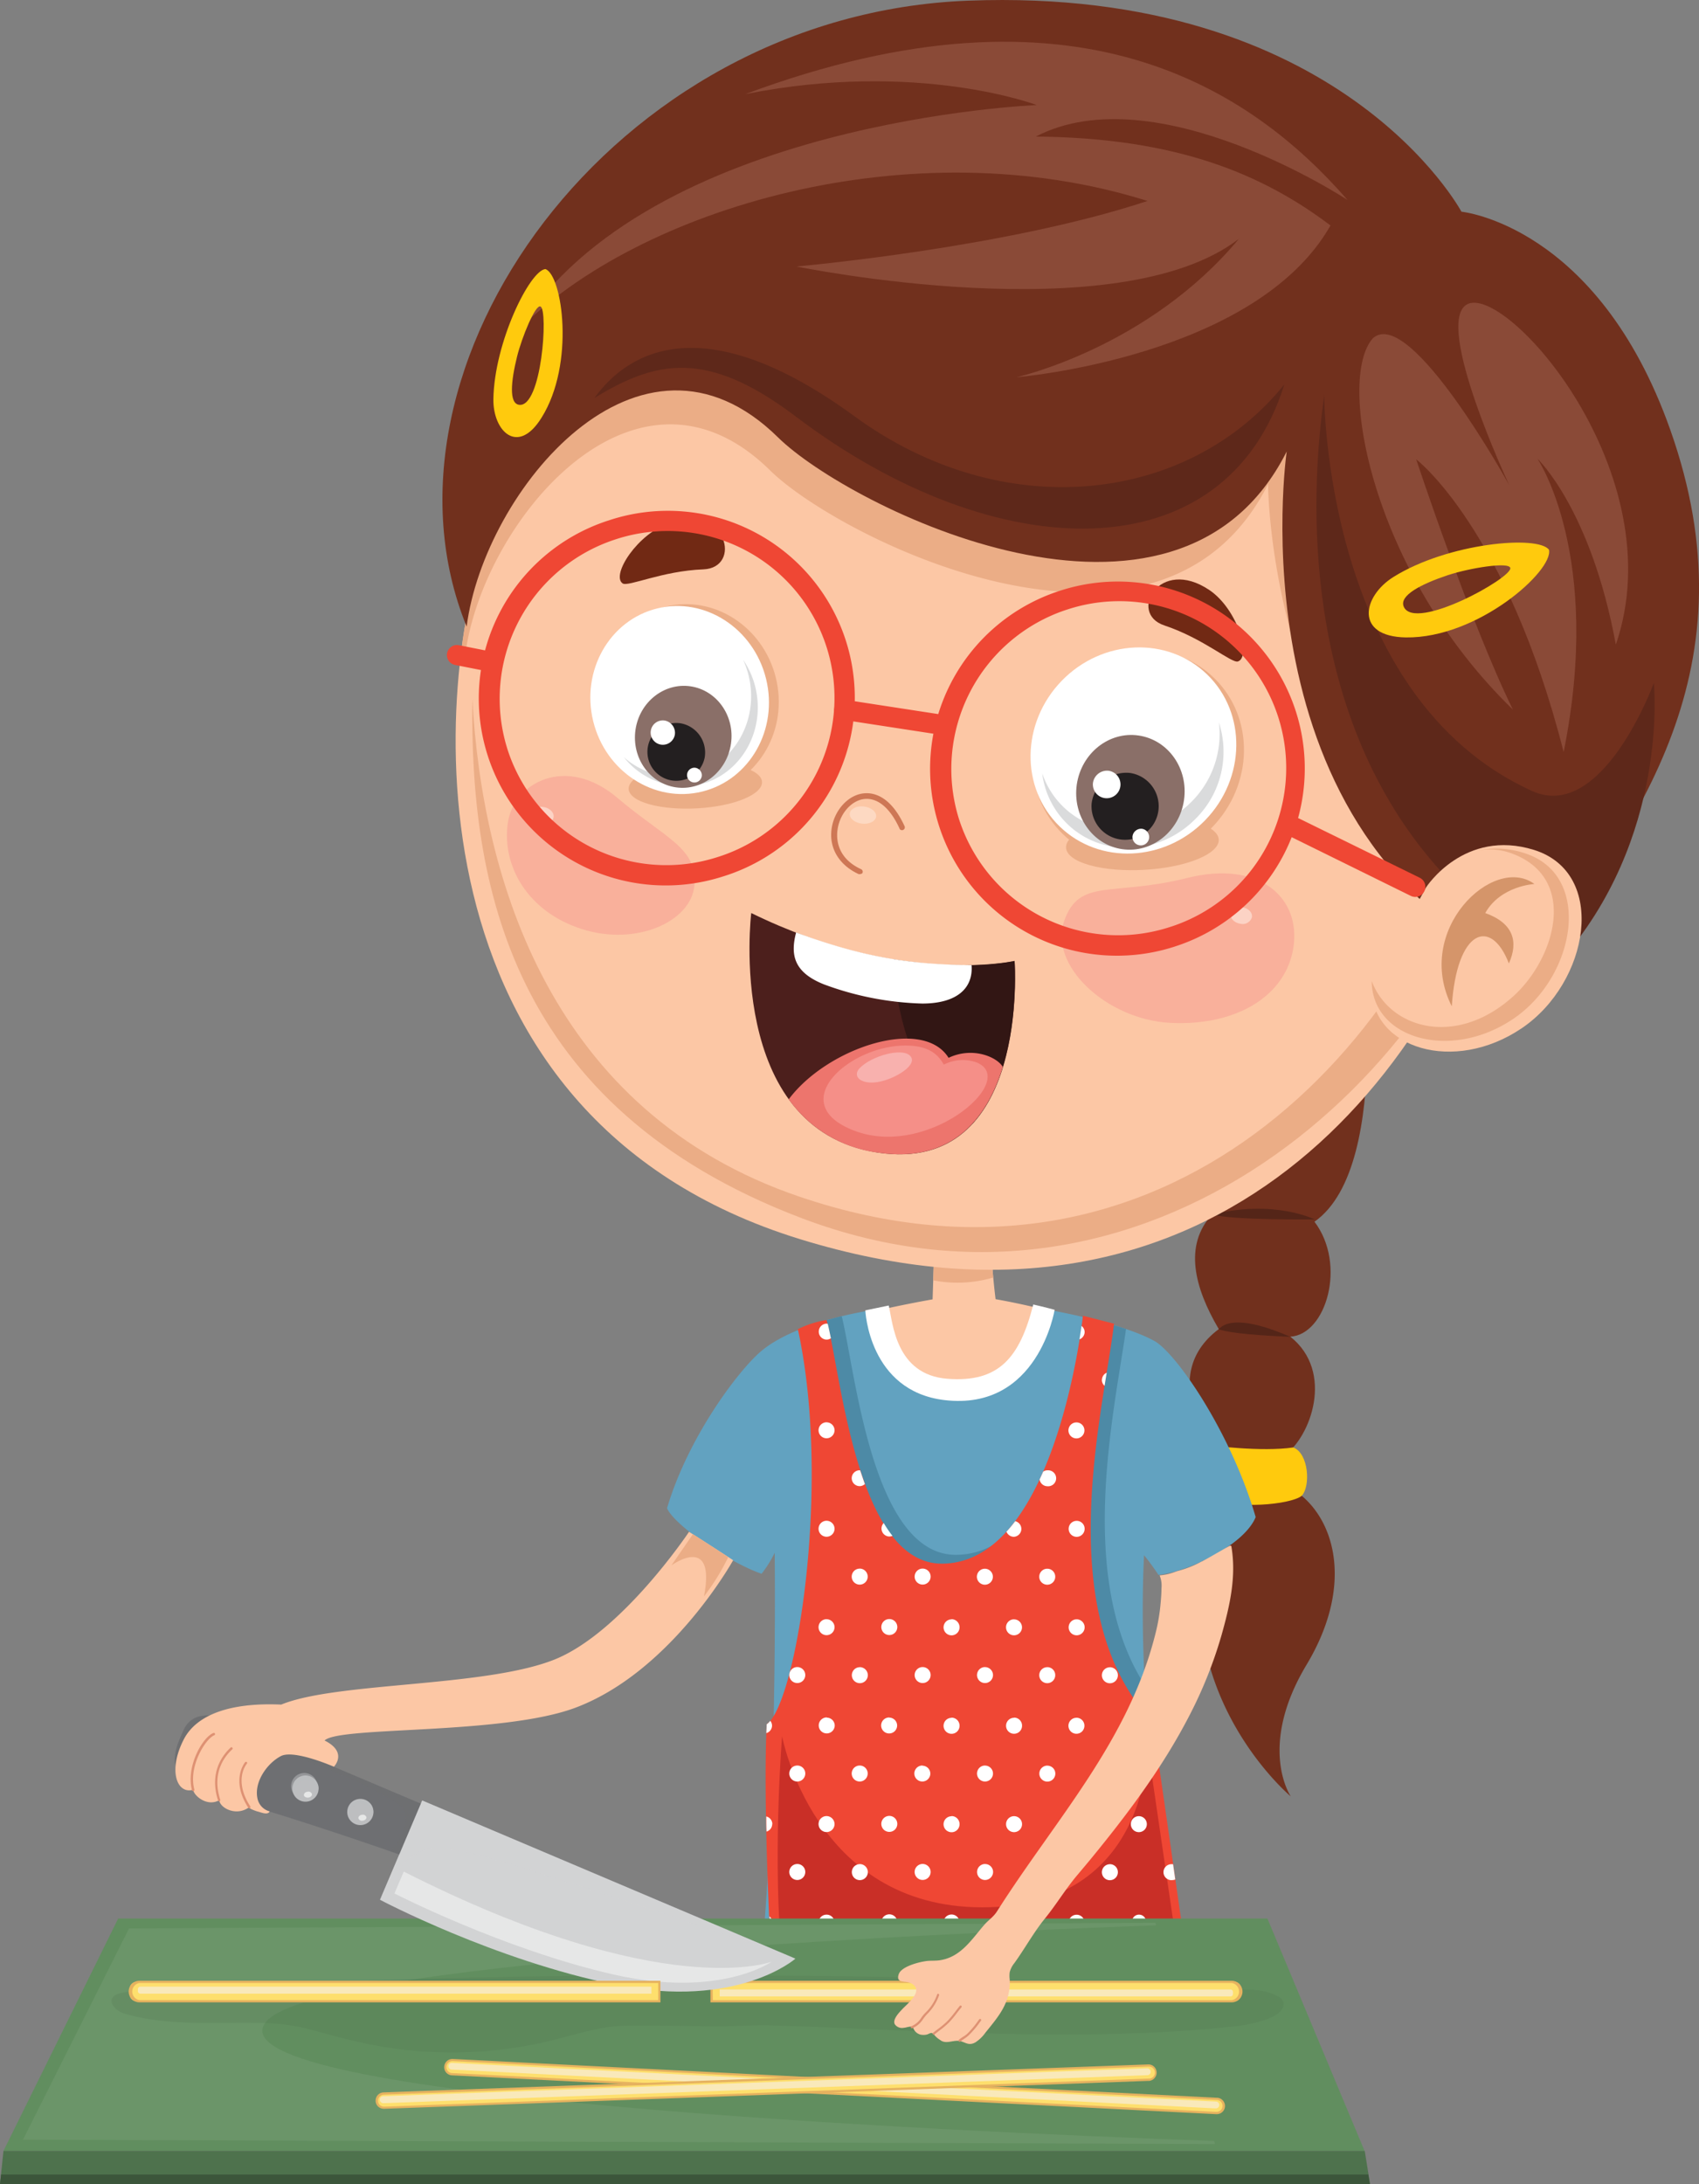 <svg xmlns="http://www.w3.org/2000/svg" width="388.99" height="500" viewBox="0 0 388.99 500">
  <rect x="0" y="0" width="388.99" height="500" fill="#808080" stroke="none"/>
  <defs>
    <style>
      .cls-1 {
        fill: #71301d;
      }

      .cls-2 {
        fill: #542518;
      }

      .cls-3 {
        fill: #ffca0d;
      }

      .cls-4 {
        fill: #fcc7a5;
      }

      .cls-5 {
        fill: #ebad86;
      }

      .cls-6 {
        fill: #62a2c0;
      }

      .cls-7 {
        fill: #4d8aa6;
      }

      .cls-8 {
        fill: #ef4734;
      }

      .cls-9 {
        fill: #c92f27;
      }

      .cls-10 {
        fill: #fff;
      }

      .cls-11 {
        fill: #f9b09b;
      }

      .cls-12 {
        fill: #fcd3c5;
      }

      .cls-13 {
        fill: #fdd9c2;
      }

      .cls-14 {
        fill: #712914;
      }

      .cls-15 {
        fill: #4c1f1c;
      }

      .cls-16 {
        fill: #321614;
      }

      .cls-17 {
        fill: #ed756d;
      }

      .cls-18 {
        fill: #f58f88;
      }

      .cls-19 {
        fill: #f8b1ae;
      }

      .cls-20 {
        fill: #ce7755;
      }

      .cls-21 {
        fill: #dadbdc;
      }

      .cls-22 {
        fill: #8a6f68;
      }

      .cls-23 {
        fill: #231f20;
      }

      .cls-24 {
        fill: #8a4a37;
      }

      .cls-25 {
        fill: #5e281a;
      }

      .cls-26 {
        fill: #d5956a;
      }

      .cls-27 {
        fill: #618e5f;
      }

      .cls-28 {
        fill: #82a481;
        opacity: 0.3;
      }

      .cls-28, .cls-31, .cls-38, .cls-41, .cls-42 {
        isolation: isolate;
      }

      .cls-29, .cls-31 {
        fill: #4e724d;
      }

      .cls-30 {
        fill: #3c563b;
      }

      .cls-31 {
        opacity: 0.2;
      }

      .cls-32 {
        fill: #fedf6d;
      }

      .cls-33 {
        fill: #e6b25f;
      }

      .cls-34 {
        fill: #f9e9ba;
      }

      .cls-35 {
        fill: #de9173;
      }

      .cls-36, .cls-42 {
        fill: #6e6f72;
      }

      .cls-37, .cls-38 {
        fill: #bdbec0;
      }

      .cls-38 {
        opacity: 0.5;
      }

      .cls-39 {
        fill: #e6e7e7;
      }

      .cls-40, .cls-41 {
        fill: #d2d3d4;
      }

      .cls-41, .cls-42 {
        opacity: 0.4;
      }
    </style>
  </defs>
  <g id="Layer_2" data-name="Layer 2">
    <g id="Layer_1-2" data-name="Layer 1">
      <g id="Layer_2-2" data-name="Layer 2">
        <g id="Layer_1-2-2" data-name="Layer 1-2">
          <g>
            <g>
              <path class="cls-1" d="M311.19,211.6s8.39,55-10.24,68.06c7.43,9.79,2.66,25.86-5.53,26.31,10.17,8.07,4.64,23-1.37,27.21-6.28,3.28-15.51-.37-15.51-.37s-14.23-17.54.5-28.57c-5.59-9.5-8.06-19.16-1.54-26.23-7.06-12.91-18.38-28.66-18.38-28.66Z"/>
              <path class="cls-2" d="M301,279.13s-9.28-4.64-23.45-1.12C282.14,279.35,301,279.13,301,279.13Z"/>
              <path class="cls-1" d="M295.29,340.47c10.11,5.76,15.18,21.72,3.85,40.6s-3.62,30.13-3.62,30.13-33.28-27.82-15.71-70.71A131.06,131.06,0,0,1,295.29,340.47Z"/>
              <path class="cls-3" d="M296.09,331.33c3.57,1.36,4,8.91,1.93,11.07-2.6,2.11-15.75,3.08-19,.6-7.1-5.35-1.91-12.14-1.91-12.14S288.87,332.4,296.09,331.33Z"/>
              <path class="cls-2" d="M295.42,306c-10.92-4.76-15-3.39-16.38-1.72C282.59,305.58,295.42,306,295.42,306Z"/>
            </g>
            <path class="cls-4" d="M226.74,278.74a161.44,161.44,0,0,0,1.2,18.65c10.23,1.81,27.07,6,36.69,11.43-3,27.67-80.59,98.64-87.81.61,1.8-6,36.7-12,36.7-12l.59-18Z"/>
            <path class="cls-5" d="M227.39,292.43c-.65-7.14-.65-13.69-.65-13.69l-12.63.61-.45,13.72A28.63,28.63,0,0,0,227.39,292.43Z"/>
            <g>
              <path class="cls-6" d="M241,300c-.9,6.31-6.43,18.64-23.21,18.26-16.43-.37-18.17-18.36-18.17-18.36s-17.4,2.49-25.55,9.56c-5.15,4.46-16.54,19.54-21.35,35.78,1.75,4.06,14.61,12.63,21.65,15a27,27,0,0,0,3-4.8s1.2,96.22-8.42,124.5H276.06S259.22,411.06,261.93,356a54.85,54.85,0,0,1,3.3,4.5c6.31-.6,19.55-6.61,22.26-13.23-5.72-19.55-18.21-37.53-23.16-40.3C256.82,302.81,241,300,241,300Z"/>
              <path class="cls-7" d="M262.14,385.8c-15.71-24.34-7.14-62-4.33-81.57-2.33-.8-4.78-1.5-7.08-2.1-1.66,11.59-9.23,53.57-31.76,53.78-19.23.2-23.1-41.85-26.25-54.63-2,.49-4.29,1.13-6.68,1.93,7.48,35.72-.68,85-7.33,89.46-.83,18.45.85,49.76.85,49.76h89.07A517.65,517.65,0,0,1,262.14,385.8Z"/>
              <path class="cls-8" d="M255.06,303c-2.38,20-14.68,66.26,8.81,91.13,1.39,8.95,7.26,50.32,7.26,50.32H176.36s-1.67-31.31-.83-49.76c6.71-4.47,14.95-54.65,7.14-90.43a22.62,22.62,0,0,1,6.57-2.1c3.22,11.19,6.71,56,26.55,55.77,26.14-.27,32.15-56.75,32.15-56.75Z"/>
              <path class="cls-9" d="M179.06,397.43s-2,24.41-.37,47c71,5,90.58-.19,90.58-.19l-6.53-44.54s.75,36.9-37.85,36.9S179.06,397.43,179.06,397.43Z"/>
              <path class="cls-10" d="M184.37,383.43a1.83,1.83,0,1,1-1.83-1.83h0A1.83,1.83,0,0,1,184.37,383.43Zm-1.83,43.25a1.83,1.83,0,1,0,1.83,1.83h0A1.82,1.82,0,0,0,182.54,426.68Zm0-22.54a1.83,1.83,0,1,0,1.83,1.82h0A1.82,1.82,0,0,0,182.54,404.14Zm6.7-33.5a1.83,1.83,0,1,0,1.83,1.83h0a1.83,1.83,0,0,0-1.83-1.82Zm0-45.07a1.83,1.83,0,1,0,1.83,1.83h0a1.83,1.83,0,0,0-1.83-1.82Zm0,22.54a1.83,1.83,0,1,0,1.83,1.83h0a1.83,1.83,0,0,0-1.83-1.83Zm-13.71,46.61c0,.65-.06,1.32-.08,2a1.81,1.81,0,0,0,1.31-1.72,1.83,1.83,0,0,0-.4-1.1,4.24,4.24,0,0,1-.83.81Zm50,9.42a1.83,1.83,0,1,0,1.82,1.83h0a1.83,1.83,0,0,0-1.82-1.82Zm0,22.54a1.83,1.83,0,1,0,0,3.66,1.85,1.85,0,0,0,1.84-1.83h0a1.82,1.82,0,0,0-1.82-1.82Zm-14.29,3.65a1.83,1.83,0,1,0-1.83-1.83h0a1.83,1.83,0,0,0,1.8,1.83Zm14.29-48.73a1.83,1.83,0,1,0,1.82,1.84h0a1.83,1.83,0,0,0-1.82-1.83Zm-14.29,0a1.83,1.83,0,1,0,1.83,1.83h0a1.83,1.83,0,0,0-1.83-1.83h0Zm0-22.54a1.83,1.83,0,1,0,1.83,1.83h0a1.83,1.83,0,0,0-1.83-1.83h0Zm-34.41,58.48a1.81,1.81,0,0,0-1.39-1.74c0,1.16,0,2.31.06,3.46a1.8,1.8,0,0,0,1.3-1.72Zm34.41-13.4A1.83,1.83,0,1,0,213,406h0a1.82,1.82,0,0,0-1.83-1.82h0Zm-7.63-11A1.83,1.83,0,1,0,205.4,395h0a1.82,1.82,0,0,0-1.81-1.83Zm0-41.43a2,2,0,0,0,.72-.14,27.94,27.94,0,0,1-2-2.94,1.8,1.8,0,0,0-.51,1.26,1.84,1.84,0,0,0,1.82,1.83h0Zm0,86.49a1.83,1.83,0,1,0,1.83,1.83,1.82,1.82,0,0,0-1.83-1.83Zm-14.28-45.07a1.83,1.83,0,1,0,1.78,1.87v0a1.82,1.82,0,0,0-1.83-1.82Zm-13.15,45.52c0,1,.07,1.91.12,2.67a1.78,1.78,0,0,0,.54-1.29,1.83,1.83,0,0,0-.71-1.38Zm11.28-133.83a1.81,1.81,0,0,0,1.82,1.82,1.7,1.7,0,0,0,.95-.3c-.25-1.25-.49-2.36-.71-3.3l-.21-.05a1.83,1.83,0,0,0-1.85,1.81Zm16.15,110.85a1.83,1.83,0,1,0,1.83,1.84,1.83,1.83,0,0,0-1.83-1.84Zm0-45.06a1.83,1.83,0,1,0,1.83,1.83h0a1.83,1.83,0,0,0-1.81-1.83h0ZM195,338.36a1.83,1.83,0,0,0,1.83,1.83,1.81,1.81,0,0,0,1.19-.48c-.38-1-.71-2.08-1.1-3.16h-.09A1.83,1.83,0,0,0,195,338.36Zm1.83,20.71a1.83,1.83,0,1,0,1.83,1.83h0a1.84,1.84,0,0,0-1.8-1.84Zm0,45.07a1.83,1.83,0,1,0,1.83,1.83h0a1.82,1.82,0,0,0-1.8-1.83Zm-7.59,11.57a1.83,1.83,0,1,0,1.83,1.84A1.85,1.85,0,0,0,189.24,415.71Zm7.62,11a1.83,1.83,0,1,0,1.83,1.82h0a1.83,1.83,0,0,0-1.83-1.83Zm0-45.08a1.83,1.83,0,1,0,1.83,1.83h0a1.84,1.84,0,0,0-1.82-1.84h0Zm-7.62,56.64a1.83,1.83,0,1,0,1.83,1.84,1.82,1.82,0,0,0-1.83-1.84h0Zm50.56-34.11a1.83,1.83,0,1,0,1.82,1.84h0a1.82,1.82,0,0,0-1.82-1.83Zm0,22.55a1.83,1.83,0,1,0,1.82,1.83h0a1.81,1.81,0,0,0-1.81-1.83h0Zm0-86.5a1.83,1.83,0,1,0,.11-3.65,1.8,1.8,0,0,0-1.08.31c-.26.61-.53,1.19-.81,1.79a1.82,1.82,0,0,0,1.78,1.55Zm6.7,7.92a1.83,1.83,0,1,0,1.83,1.83h0a1.81,1.81,0,0,0-1.81-1.83Zm0,22.54a1.83,1.83,0,1,0,1.83,1.83h0a1.83,1.83,0,0,0-1.81-1.83h0Zm-21-11.58a1.83,1.83,0,1,0,1.82,1.84h0a1.84,1.84,0,0,0-1.82-1.84h0Zm14.28,22.54a1.83,1.83,0,1,0,1.82,1.83h0a1.82,1.82,0,0,0-1.79-1.84Zm-7.61,11.58A1.83,1.83,0,1,0,234,395h0a1.83,1.83,0,0,0-1.79-1.83Zm0,48.72a1.83,1.83,0,1,0-1.83-1.83h0a1.82,1.82,0,0,0,1.83,1.81h0Zm0-71.26a1.83,1.83,0,1,0,1.82,1.84v0a1.83,1.83,0,0,0-1.79-1.83Zm36.23,59.69a1.8,1.8,0,0,0,.68-.14c-.16-1.13-.33-2.29-.5-3.49h-.18a1.83,1.83,0,1,0-.22,3.65h.22Zm-28.62-71.27a1.83,1.83,0,1,0,1.82,1.84h0a1.82,1.82,0,0,0-1.79-1.84Zm-7.61-7.31a1.81,1.81,0,0,0,.26-3.57c-.63.84-1.29,1.65-2,2.4a1.82,1.82,0,0,0,1.73,1.17Zm0,63.95a1.83,1.83,0,0,0,0,3.66h0a1.83,1.83,0,0,0,0-3.66Zm14.28-22.52a1.83,1.83,0,1,0,1.83,1.82h0a1.82,1.82,0,0,0-1.77-1.83Zm0-67.61a1.83,1.83,0,1,0,1.83,1.83h0a1.82,1.82,0,0,0-1.77-1.83Zm14.29,112.67a1.61,1.61,0,1,0,.08,0Zm0-22.54a1.83,1.83,0,0,0,0,3.66h0a1.83,1.83,0,1,0,0-3.66ZM217.86,441.9a1.83,1.83,0,1,0-1.83-1.83h0A1.82,1.82,0,0,0,217.86,441.9Zm30.47-137a1.8,1.8,0,0,0-.71-1.39c-.12.83-.28,1.86-.47,3.08A1.84,1.84,0,0,0,248.33,304.86Zm-30.47,88.32a1.83,1.83,0,1,0,1.83,1.83h0A1.83,1.83,0,0,0,217.86,393.18Zm0-22.54a1.83,1.83,0,1,0,1.83,1.83h0A1.84,1.84,0,0,0,217.86,370.64Zm0,45.07a1.83,1.83,0,1,0,1.83,1.84A1.83,1.83,0,0,0,217.86,415.71Zm28.63,22.54a1.83,1.83,0,1,0,1.83,1.84,1.83,1.83,0,0,0-1.83-1.84h0Zm5.78-122.42a1.79,1.79,0,0,0,.62,1.35c.17-1,.33-2.05.49-3a1.83,1.83,0,0,0-1.09,1.67Zm-5.77,99.88a1.83,1.83,0,1,0,1.83,1.84A1.83,1.83,0,0,0,246.5,415.71Zm7.61-34.1a1.83,1.83,0,1,0,1.83,1.83h0a1.83,1.83,0,0,0-1.82-1.84h0Zm0,22.53a1.83,1.83,0,1,0,1.83,1.83h0a1.82,1.82,0,0,0-1.82-1.83Zm0,22.55a1.83,1.83,0,1,0,1.83,1.82h0a1.82,1.82,0,0,0-1.82-1.83h0Zm6.7-33.5a1.83,1.83,0,1,0,1.83,1.82h0a1.82,1.82,0,0,0-1.82-1.83h0Z"/>
              <path class="cls-10" d="M203.48,298.84c.94,4,1.56,15.84,13.42,16.77s16.59-4.9,19.67-17c2.4.53,4.89,1.21,4.89,1.21s-3.74,23.21-25.2,20.67c-17.37-2.05-18.14-20.54-18.14-20.54Z"/>
            </g>
            <g>
              <g>
                <g>
                  <path class="cls-4" d="M112,122c-12.85,32.82-20.64,133.38,71.2,161.66C274.52,311.77,328.6,250.38,346,186.78c21-76.72-37.3-128.27-91.32-138.8C170.38,31.55,129.29,78,112,122Z"/>
                  <path class="cls-5" d="M112,122c17.3-44,58.39-90.43,142.73-74,54,10.53,112.36,62.08,91.33,138.8a180.69,180.69,0,0,1-8.67,24.45c-47.08-36.75-47.06-100.42-47.06-100.42-24.83,49.35-98.37,12.28-114-3.14-31-30.57-66,12-69.84,42.39-.4.79-.83,1.47-1.26,2.18C106.54,139.85,109.14,129.24,112,122Z"/>
                  <path class="cls-11" d="M159,202.62c-.72,8.36-13.29,14-25.72,10.07s-18.46-14.46-17-24.38c1.3-9,13.22-15.72,25.07-5.68C152.39,192,159.69,194,159,202.62Z"/>
                  <path class="cls-12" d="M126.75,187c-.13,1.1-1.38,1.83-2.79,1.67s-2.45-1.17-2.32-2.27a2.34,2.34,0,0,1,2.79-1.66C125.84,184.93,126.88,186,126.75,187Z"/>
                  <path class="cls-13" d="M200.59,186.92c-.13,1.09-1.59,1.81-3.25,1.62s-2.92-1.23-2.78-2.32,1.58-1.81,3.24-1.61S200.72,185.84,200.59,186.92Z"/>
                  <path class="cls-11" d="M296.13,216.88c-1.74,11.34-13.46,18.09-28.37,17.25-14.39-.82-27.76-13.12-24.08-23.42,3.51-9.81,11-5.45,28.14-9.74C288.46,196.81,297.86,205.56,296.13,216.88Z"/>
                  <path class="cls-12" d="M286.64,209.94a2.21,2.21,0,0,1-2.7,1.5c-1.34-.21-2.3-1.21-2.15-2.23a2.23,2.23,0,0,1,2.71-1.5C285.84,207.91,286.79,208.91,286.64,209.94Z"/>
                  <path class="cls-14" d="M153.39,119.68c13.18-4.24,16.48,10.31,7.65,10.65-9.47.35-17.28,4.09-18.5,3.21C139.86,131.63,146,122.05,153.39,119.68Z"/>
                  <path class="cls-14" d="M276.88,135.06c-11.49-7.73-18.7,5.32-10.31,8.1,9,3,15.45,8.75,16.87,8.25C286.54,150.31,283.33,139.41,276.88,135.06Z"/>
                  <path class="cls-5" d="M347.32,184.16c5.29-21.51.72-40.41-9.7-56.55,5.37,13.47,7.38,32.27,3.22,49.21-15.47,62.86-74.73,125.26-157.7,97.14-57.08-19.34-72.74-72.85-75-114-.53,42.1,8.44,93.42,75.34,118.86C262.3,308.77,331.87,247,347.32,184.16Z"/>
                </g>
                <g>
                  <path class="cls-15" d="M172,209s-6.07,49.51,28.94,54.83S232.29,220,232.29,220,206.5,225.91,172,209Z"/>
                  <path class="cls-16" d="M204.5,219.59c.72,12.28,4.25,29.72,18.07,37.69,11.53-12.45,9.72-37.32,9.72-37.32S221.47,222.41,204.5,219.59Z"/>
                  <path class="cls-17" d="M180.58,251.64a29.74,29.74,0,0,0,20.32,12.19c17.32,2.6,25.17-8.12,28.7-19.59-1.28-2.26-6.87-4.73-12.42-2.1C211.22,232.6,189.33,239.89,180.58,251.64Z"/>
                  <path class="cls-18" d="M223.57,243.19a9.46,9.46,0,0,0-7.48.51c-1.14-2-3.05-4.25-8.29-4.36-13-.39-28.69,13.32-12.05,19.54C212.59,265.17,233.44,247.18,223.57,243.19Z"/>
                  <path class="cls-19" d="M196.84,244.49c2.7-2.79,9.52-4.65,11.43-2.91,2.31,2.08-3.58,5.57-7.45,6.13S195.09,246.29,196.84,244.49Z"/>
                  <path class="cls-10" d="M182.27,213.45c-1.36,5.18-.49,9.16,6.43,11.9a70,70,0,0,0,22.44,4.37c7.85,0,11.72-3.44,11.3-8.79C209.09,220.78,198.38,219.38,182.27,213.45Z"/>
                </g>
                <path class="cls-20" d="M197,200.06a.64.64,0,0,1-.47,0c-4.49-2.1-6.78-6-6.12-10.43.6-4.09,3.67-7.54,7.14-8,2.15-.3,6.24.27,9.55,7.48a.64.64,0,0,1-.31.86h0a.63.63,0,0,1-.84-.27s0,0,0-.05c-2.2-4.79-5.1-7.14-8.19-6.74-2.93.41-5.51,3.42-6,7-.28,1.84-.3,6.43,5.4,9.06a.64.64,0,0,1,.3.86h0A.58.58,0,0,1,197,200.06Z"/>
                <g>
                  <path class="cls-5" d="M243.79,156.68c-9.57,9.85-9.79,25.17-.48,34.22s24.61,8.37,34.18-1.49,9.79-25.18.49-34.21S253.37,146.82,243.79,156.68Z"/>
                  <path class="cls-5" d="M272.29,187.86c7.61,1.67,9,5.37,3.06,8.29s-16.93,3.9-24.53,2.23-9-5.4-3.08-8.32S264.65,186.16,272.29,187.86Z"/>
                  <path class="cls-10" d="M243.09,155.83c-9.33,9.61-9.55,24.54-.48,33.35s24,8.16,33.31-1.42,9.55-24.54.48-33.35S252.42,146.23,243.09,155.83Z"/>
                  <path class="cls-21" d="M279.07,165.38a21.91,21.91,0,0,1-6.13,18c-8.27,8.51-21.49,9.09-29.52,1.28a19.15,19.15,0,0,1-4.8-7.64,19.37,19.37,0,0,0,5.72,11.56c8,7.81,21.24,7.23,29.51-1.27A21.63,21.63,0,0,0,279.07,165.38Z"/>
                  <path class="cls-22" d="M246.53,179.61c-1,7.17,3.61,13.79,10.4,14.77s13.11-4.06,14.15-11.25-3.62-13.79-10.41-14.77S247.57,172.43,246.53,179.61Z"/>
                  <path class="cls-23" d="M249.93,183.93a7.69,7.69,0,1,0,8.76-7A8,8,0,0,0,249.93,183.93Z"/>
                  <path class="cls-10" d="M250.23,179.28a3.16,3.16,0,1,0,3.57-2.85A3.25,3.25,0,0,0,250.23,179.28Z"/>
                  <path class="cls-10" d="M259.29,191.43a1.91,1.91,0,1,0,2.14-1.72A2,2,0,0,0,259.29,191.43Z"/>
                </g>
                <g>
                  <path class="cls-5" d="M177.64,155.18c2.86,11.7-3.76,23.39-14.81,26.1s-22.35-4.57-25.22-16.27,3.75-23.41,14.8-26.14S174.76,143.46,177.64,155.18Z"/>
                  <path class="cls-5" d="M168.57,175.22c6.65,1.43,7.86,4.69,2.69,7.24s-14.77,3.39-21.43,1.93-7.86-4.71-2.67-7.25S162,173.76,168.57,175.22Z"/>
                  <path class="cls-10" d="M175.39,155.38c2.85,11.58-3.72,23.13-14.64,25.82s-22.09-4.52-24.93-16.09,3.72-23.14,14.63-25.83S172.54,143.81,175.39,155.38Z"/>
                  <path class="cls-21" d="M172.93,157.25a19.2,19.2,0,0,0-2.78-6.21,20.67,20.67,0,0,1,1.24,3.57c2.49,10.17-3.27,20.34-12.85,22.7a17.51,17.51,0,0,1-15.72-4,17.38,17.38,0,0,0,17.57,6.22C169.74,177.14,175.37,167.2,172.93,157.25Z"/>
                  <path class="cls-22" d="M167.36,170.23c-.92,6.4-6.56,10.87-12.59,10s-10.18-6.75-9.28-13.13,6.55-10.87,12.58-10S168.28,163.85,167.36,170.23Z"/>
                  <path class="cls-23" d="M161.34,173.41a6.62,6.62,0,1,1-5.54-7.85A6.8,6.8,0,0,1,161.34,173.41Z"/>
                  <path class="cls-10" d="M154.49,168.27a2.79,2.79,0,1,1-2.34-3.34,2.86,2.86,0,0,1,2.35,3.29Z"/>
                  <path class="cls-10" d="M160.65,177.75a1.69,1.69,0,1,1-1.43-2,1.74,1.74,0,0,1,1.44,2Z"/>
                </g>
              </g>
              <g>
                <path class="cls-1" d="M221.71.15C307.09-3.11,334.6,48.46,334.6,48.46s31.18,3,47.78,49.83c19.29,54.37-7.3,90.26-32.41,123.75-68.34-29.71-55.38-118.68-55.38-118.68-25.35,50.37-100.44,12.53-116.43-3.21-31.64-31.22-67.35,12.24-71.32,43.28C82.77,84.19,140,3.26,221.71.15Z"/>
                <path class="cls-24" d="M335.81,69.71c8.76-5.14,47.63,38.53,34.14,77.85C364.24,116.51,352,105,352,105s15.07,22.14,6,67.14c-13.05-51.22-33.76-67-33.76-67s12.32,37.28,22.14,57.29c-32.32-31.31-40.55-75.77-32-85.06,8.58-7.35,31.15,33.65,31.15,33.65S328.23,74.15,335.81,69.71Z"/>
                <path class="cls-24" d="M308.52,45.77C286.65,20.71,246.57-6.77,170.63,21.55c39.41-7.86,66.74,2.5,66.74,2.5s-88.68,3.46-118.68,51.5C146.31,47.69,208.64,29,262.72,46,230.1,56.82,182.36,61,182.36,61s73.5,15.13,101.3-6.34c-20.82,25-50.92,31.69-50.92,31.69s54.73-4.51,71.88-34.74c-15.49-11.68-35.07-20.07-67.47-20.35C264.74,16.94,308.52,45.77,308.52,45.77Z"/>
                <path class="cls-25" d="M303.17,90.18c.17,2.53-17.24,91.68,53.67,130.28,25.49-28.45,21.81-64.11,21.81-64.11s-11.71,32-27.86,24.72C303,159.41,303.17,90.18,303.17,90.18Z"/>
                <path class="cls-25" d="M294.05,88c-22,27.3-64.28,32.23-98.38,7.31s-51.58-15.26-59.56-4.23c14-8.5,25.59-11.24,46,4.2C228.15,130.2,280.54,131.26,294.05,88Z"/>
              </g>
              <g>
                <path class="cls-4" d="M326.5,203.13s8.72-13.57,24.75-8.57c16.9,5.32,12.64,30.35-2.86,40.82S314,240,314,226Z"/>
                <path class="cls-5" d="M349,195.28a20.4,20.4,0,0,0-10.68-.57,14.46,14.46,0,0,1,7.68.6c15.6,5.65,10,24.28.35,32.85-13,11.65-28.19,7.33-32.28-3.57,0,13,17.76,18.42,32.28,8.71S364.81,200.23,349,195.28Z"/>
                <path class="cls-26" d="M351.31,202.35c-9.37-6.88-27.74,10.51-18.92,28,1.15-17.73,9-20.38,13.07-9.81,2.22-4.94,1.1-9.2-5.41-11.54C343.57,202.74,351.31,202.35,351.31,202.35Z"/>
              </g>
              <path class="cls-3" d="M321.85,145.91c16.49.25,33.87-15.29,32.79-20.07-2.51-3.41-23.14-1.56-35.62,6.24C311.94,136.51,310.12,145.71,321.85,145.91Zm9.77-14.29c4.71-1.56,13.92-3.1,14.17-1.59.38,2.28-21.86,14.6-24.39,8.86-1.13-2.58,4-5.21,10.22-7.28Z"/>
              <path class="cls-3" d="M124,95.59c7.72-12.35,4.73-32.65.87-34-3.57.33-11.7,16.76-11.91,29.78C112.86,98.72,118.57,104.37,124,95.59Zm-5.61-14c1.06-4.29,4.19-12,5.36-11.43,1.8.77.29,23.25-4.92,22.5-2.33-.33-1.85-5.38-.44-11.07Z"/>
              <path class="cls-8" d="M268.69,216.76a42.79,42.79,0,0,1-26.17-81.48l.71-.23a42.79,42.79,0,0,1,26.16,81.48Zm-49.2-29.5a38.25,38.25,0,0,0,47.83,25.11l.64-.2a38.19,38.19,0,0,0-23.35-72.73l-.65.21A38.37,38.37,0,0,0,219.49,187.26Z"/>
              <path class="cls-8" d="M165.27,200.71a42.8,42.8,0,0,1-26.17-81.5l.71-.23A42.8,42.8,0,0,1,166,200.48Zm-49.18-29.5a38.18,38.18,0,0,0,47.81,25.1h0l.64-.2a38.19,38.19,0,0,0-23.35-72.73l-.64.21a38.35,38.35,0,0,0-24.46,47.61Z"/>
              <path class="cls-8" d="M216.81,168.18a2.31,2.31,0,0,0-.37-4.47l-22.78-3.5a2.3,2.3,0,0,0-.72,4.55l22.78,3.5A2.24,2.24,0,0,0,216.81,168.18Z"/>
              <path class="cls-8" d="M324.75,205.19a2.22,2.22,0,0,0,1.34-1.17,2.3,2.3,0,0,0-1-3.08h0l-28.82-14.15a2.3,2.3,0,1,0-2,4.13L323,205.07A2.26,2.26,0,0,0,324.75,205.19Z"/>
              <path class="cls-8" d="M113.07,153.66a2.3,2.3,0,0,0-.27-4.44l-7.73-1.53a2.3,2.3,0,0,0-.89,4.52h0l7.73,1.52A2.17,2.17,0,0,0,113.07,153.66Z"/>
            </g>
            <polygon class="cls-27" points="312.42 492.36 0.79 492.36 27.06 439.16 290.18 439.16 312.42 492.36"/>
            <path class="cls-28" d="M264.69,440.71l-.15-.57-235,1.29L5.26,489.79l272.93,1-.2-.71c-65.92-2.34-228.13-9.87-217.42-26.82C69.37,449.21,210.35,442.71,264.69,440.71Z"/>
            <polygon class="cls-29" points="312.46 492.36 0.79 492.36 0 500 313.69 500 312.46 492.36"/>
            <polygon class="cls-30" points="0.24 497.76 0 500 313.64 500 313.28 497.76 0.24 497.76"/>
            <path class="cls-31" d="M54,454.87c4.41-.29,8.82-.53,13.23-.76,30.66-1.52,61.42-1.93,92.14-1.93s61.54.41,92.24,1.94c4.82.24,9.44,1,14.21,1.37,5.39.39,10.08.81,15.51.22h.18c3.81-.42,8-.52,11.19,1.35a2,2,0,0,1,1.06,1.09c1.1,4-8.69,5.44-11.2,5.71-35,3.7-70.29.9-105.38-.22-5.33-.18-10.4.33-15.72.19-5.91-.15-11.78-.17-17.66-.15-6.05,0-11.8,2-17.57,3.41a96.27,96.27,0,0,1-42.09.77c-4.29-.88-8.57-2.06-12.77-3.21a45.83,45.83,0,0,0-11.71-1.58c-10.38-.23-21.13.81-31.14-2.14-2.74-.81-4.66-3.88-.85-4.7C36.43,454.35,45.25,455.45,54,454.87Z"/>
            <g>
              <g>
                <path class="cls-32" d="M102.25,474.14a1.64,1.64,0,0,1,.39-2.28,1.67,1.67,0,0,1,1-.3l174.89,8.88a1.63,1.63,0,1,1,.26,3.25h-.42l-174.92-8.88A1.62,1.62,0,0,1,102.25,474.14Z"/>
                <path class="cls-33" d="M278.57,483.94h-.22l-174.87-8.88a1.88,1.88,0,0,1-1.43-.77h0a1.9,1.9,0,0,1,.43-2.63,1.93,1.93,0,0,1,1.18-.35l174.91,8.88a1.8,1.8,0,0,1,1.32.53,1.87,1.87,0,0,1-1.27,3.22Zm-175-12.14a1.38,1.38,0,0,0-1.37,1.31,1.3,1.3,0,0,0,.26.87h0a1.31,1.31,0,0,0,1,.56l174.89,8.88h.18a1.36,1.36,0,0,0,1.36-1.38,1.34,1.34,0,0,0-.42-1,1.4,1.4,0,0,0-.94-.35l-174.93-8.9Z"/>
              </g>
              <path class="cls-34" d="M102.81,473.42a.79.79,0,0,1-.14-.5.78.78,0,0,1,.82-.71l174.8,8.85a.78.78,0,0,1,.15,1.56h-.26l-174.77-8.88A.82.82,0,0,1,102.81,473.42Z"/>
            </g>
            <g>
              <g>
                <path class="cls-32" d="M86.66,481.89a1.58,1.58,0,0,1-.39-1,1.63,1.63,0,0,1,1.57-1.68l175-6.4a1.63,1.63,0,0,1,.33,3.24H263L88,482.44A1.56,1.56,0,0,1,86.66,481.89Z"/>
                <path class="cls-33" d="M87.86,482.71a1.9,1.9,0,0,1-1.43-.65h0A1.82,1.82,0,0,1,86,480.9a1.88,1.88,0,0,1,1.8-1.94l175-6.4a1.87,1.87,0,0,1,2,1.68,1.83,1.83,0,0,1-.4,1.37,1.9,1.9,0,0,1-1.27.72h-.25l-175,6.39ZM263,473.06h-.12l-175,6.43a1.37,1.37,0,0,0-1.32,1.42,1.32,1.32,0,0,0,.32.85h0a1.4,1.4,0,0,0,1.1.47l175-6.43h.2a1.41,1.41,0,0,0,.93-.5,1.38,1.38,0,0,0-.19-1.93,1.41,1.41,0,0,0-.88-.31Z"/>
              </g>
              <path class="cls-34" d="M87.14,481.13a.8.8,0,0,1-.18-.49.77.77,0,0,1,.71-.8l174.91-6.39a.79.79,0,0,1,.86.71h0a.78.78,0,0,1-.68.86h-.14L87.78,481.43A.83.83,0,0,1,87.14,481.13Z"/>
            </g>
            <g>
              <g>
                <path class="cls-32" d="M282.58,458.09H162.9v-4.44H282.58a1.59,1.59,0,0,1,1.59,1.59v1.27A1.59,1.59,0,0,1,282.58,458.09Z"/>
                <path class="cls-33" d="M282,458.35H162.66v-4.94H282a2.47,2.47,0,1,1,0,4.94Zm-118.8-.49H282a2,2,0,0,0,0-3.95H163.15Z"/>
              </g>
              <path class="cls-34" d="M281.72,457H164.78V455.4H281.72a.57.57,0,0,1,.57.57v.46A.56.56,0,0,1,281.72,457Z"/>
            </g>
            <path class="cls-4" d="M268.5,360a12.26,12.26,0,0,1-3,.61,6.27,6.27,0,0,1,.42,3c0,1.11-.09,2.22-.19,3.33a43,43,0,0,1-1.08,6.58c-6.08,24.89-23,42.91-36.38,64-.83,1.3-1.9,1.93-2.89,3.06-2.93,3.35-5.41,7.51-10.39,8.16-.8.1-1.62.06-2.43.11-1.37.1-4.75.85-6.2,2.2a2.11,2.11,0,0,0-.64,1c-.59,2.09,1.71,1.24,3,2,2.86,1.63-.87,4.51-2.14,5.86-.67.72-2.31,2.36-1.71,3.46a2,2,0,0,0,2,.81c.52,0,1.77-.53,2.14-.12a.91.91,0,0,1,.11.22,2.34,2.34,0,0,0,1.7,1.47,3.45,3.45,0,0,0,1.24,0c.41-.06.77-.36,1.17-.39a.9.9,0,0,1,.71.48,5.24,5.24,0,0,0,1.34,1.14c1.27,1,2.86,0,4.29.2s2.14,1.24,3.76.32a8.41,8.41,0,0,0,2.23-2.14c3.13-3.9,5.83-6.87,5.61-12.27a6.35,6.35,0,0,1,0-1.63,5.48,5.48,0,0,1,1.06-2.08c2.48-3.44,4.42-7.05,7.09-10.32,2.51-3.1,4.6-6.58,7.18-9.66l2.86-3.41c8.52-10.36,16.68-21.16,22.86-33.11a100,100,0,0,0,7.44-18.54c1.88-6.68,3.44-13.33,2.28-20.29a.34.34,0,0,0-.09-.2c-.09-.07-.23,0-.33,0-2.58,1.43-5.1,3-7.76,4.28a24.74,24.74,0,0,1-4.25,1.52Z"/>
            <path class="cls-35" d="M208.78,464.29a.26.26,0,0,1-.24-.18.25.25,0,0,1,.17-.31h0a5,5,0,0,0,2.27-2,9.18,9.18,0,0,1,.83-1,10.85,10.85,0,0,0,2.75-4.23.22.22,0,0,1,.28-.17h0a.25.25,0,0,1,.17.31,11.42,11.42,0,0,1-2.85,4.44,12,12,0,0,0-.8,1,5.31,5.31,0,0,1-2.54,2.14Z"/>
            <path class="cls-35" d="M213.8,465.77a.23.23,0,0,1-.19-.09.24.24,0,0,1,0-.34h0c.36-.29.72-.58,1.12-.87a20.11,20.11,0,0,0,2.18-1.83,22.72,22.72,0,0,0,1.73-2.06c.35-.46.71-.94,1.12-1.43a.26.26,0,0,1,.35,0,.24.24,0,0,1,0,.35c-.37.45-.75.92-1.1,1.38a22.23,22.23,0,0,1-1.76,2.1,20.09,20.09,0,0,1-2.24,1.88l-1.1.86A.25.25,0,0,1,213.8,465.77Z"/>
            <path class="cls-35" d="M219.71,467.36a.26.26,0,0,1-.26-.25.27.27,0,0,1,.09-.2c.29-.23.58-.42.87-.62a7.54,7.54,0,0,0,1-.71,20.75,20.75,0,0,0,2.5-2.95l.28-.38a.25.25,0,0,1,.41.29h0l-.28.38a21.66,21.66,0,0,1-2.56,3,8.08,8.08,0,0,1-1,.77,9.6,9.6,0,0,0-.83.59A.2.2,0,0,1,219.71,467.36Z"/>
            <g>
              <path class="cls-36" d="M91.43,424.5s-29-10.16-40.45-12.81c-15.36-3.57-10.56-11.91-9-15.48,2-4.78,7.2-3.32,7.2-3.32l47.21,20Z"/>
              <g>
                <g>
                  <path class="cls-37" d="M83.64,412a3,3,0,1,1-3.89,1.58h0A3,3,0,0,1,83.63,412Z"/>
                  <path class="cls-38" d="M85,413.11A3,3,0,0,0,79.83,416c0,.09.11.18.17.27a2.78,2.78,0,0,1,5.44-1.19A3,3,0,0,0,85,413.11Z"/>
                  <path class="cls-39" d="M83.9,416c0,.38-.34.71-.85.76a.83.83,0,0,1-1-.58c0-.38.34-.72.85-.77A.83.83,0,0,1,83.9,416Z"/>
                </g>
                <g>
                  <path class="cls-37" d="M72.71,410.56h0a3,3,0,1,1-1.57-3.89,3,3,0,0,1,1.57,3.89Z"/>
                  <path class="cls-38" d="M72.49,407.86a3,3,0,1,0-5.17,2.87,2,2,0,0,0,.17.27,2.78,2.78,0,1,1,5.43-1.19A2.91,2.91,0,0,0,72.49,407.86Z"/>
                  <path class="cls-39" d="M71.43,410.71c0,.38-.34.72-.85.77s-1-.22-1-.59.34-.71.85-.76A.83.83,0,0,1,71.43,410.71Z"/>
                </g>
                <g>
                  <path class="cls-37" d="M58.64,401.39A3,3,0,1,1,54.76,403a2.95,2.95,0,0,1,3.88-1.57Z"/>
                  <path class="cls-38" d="M60,402.53a3,3,0,0,0-5.17,2.87c.05.09.11.18.17.27h0a2.78,2.78,0,1,1,5.44-1.18h0A3,3,0,0,0,60,402.53Z"/>
                  <path class="cls-39" d="M58.9,405.42c0,.37-.35.72-.85.77a.85.85,0,0,1-1-.59c0-.37.35-.71.85-.76S58.86,405.05,58.9,405.42Z"/>
                </g>
              </g>
              <path class="cls-40" d="M87,434.87s26.1,13.84,54,19.48,41.11-6,41.11-6L96.66,412.14Z"/>
              <g>
                <path class="cls-39" d="M92.44,428.42l-2.14,5s24.81,12.75,50.05,18.53c24.44,5.59,36.34-2.91,36.34-2.91S152,458.57,92.44,428.42Z"/>
                <path class="cls-41" d="M96.66,412.14,87,434.88c6.6-12.14,9.53-12.77,19.69-10.94s75.42,24.41,75.42,24.41Z"/>
              </g>
              <path class="cls-42" d="M91.43,424.5l4.91-11.64-47.21-20s-5.19-1.43-7.21,3.32c-1.38,3.3-5.49,10.58,5.61,14.53-4.14-2.62-3-10,1.51-12.71s41.42,12.41,43.4,16.21-3,9.62-3,9.62h0Z"/>
            </g>
            <path class="cls-4" d="M167.86,357.14s-14.12,25.48-36.07,33.75c-16.8,6.32-54.18,4.2-57.48,7.52,5.41,2.7,2.14,6,2.14,6s-9.13-4-12.14-2.43c-3.2,1.67-6.21,6-5.35,9.76a3.84,3.84,0,0,0,2.78,2.9c-.44.95-2,.19-2.86,0-.18-.05-2.14-.71-1.79-1-2.93,2.25-6.77.23-6.88-1.58-2.7,1.58-5.75-.9-6-2.37-3.69,1.05-5.8-4.36-2.15-11.5,2.92-5.72,10.72-8.52,22.33-8,12.63-5.19,46.43-3.94,62.44-10.26,15.48-6.12,30.93-29.29,30.93-29.29S161.92,353.26,167.86,357.14Z"/>
            <path class="cls-5" d="M166.73,356.43c-3.81-2.49-6.73-4.38-8.09-5.24l-4.92,7.14s10.25-7.45,7.46,7.08A50.27,50.27,0,0,0,166.73,356.43Z"/>
            <path class="cls-35" d="M44.23,410a.29.29,0,0,1-.27-.2c-1.43-5.42,2.41-12.14,4.9-13.11a.28.28,0,0,1,.36.15.28.28,0,0,1-.15.36h0c-2,.8-6,7.14-4.57,12.45a.28.28,0,0,1-.19.35h-.07Z"/>
            <path class="cls-35" d="M50.21,412.36a.29.29,0,0,1-.27-.19c-2.06-6.36.93-10.33,2.86-12.14a.28.28,0,0,1,.43.35l-.06.06c-1.86,1.71-4.71,5.49-2.74,11.55a.27.27,0,0,1-.17.34h0Z"/>
            <path class="cls-35" d="M57.09,413.94a.28.28,0,0,1-.24-.13c-4.12-6.38-.76-10.4-.71-10.44a.28.28,0,0,1,.39,0,.29.29,0,0,1,0,.34c-.13.15-3.12,3.76.77,9.78a.27.27,0,0,1-.08.38A.33.33,0,0,1,57.09,413.94Z"/>
            <g>
              <g>
                <path class="cls-32" d="M31.28,453.66H151v4.44H31.28a1.59,1.59,0,0,1-1.59-1.59v-1.27A1.59,1.59,0,0,1,31.28,453.66Z"/>
                <path class="cls-33" d="M151.21,458.35H31.93a2.47,2.47,0,1,1,0-4.94H151.21ZM31.93,453.91a2,2,0,0,0,0,3.94H150.71v-3.94Z"/>
              </g>
              <path class="cls-34" d="M32.14,454.76h117v1.6H32.14a.58.58,0,0,1-.57-.57v-.46a.57.57,0,0,1,.57-.57Z"/>
            </g>
          </g>
        </g>
      </g>
    </g>
  </g>
</svg>
